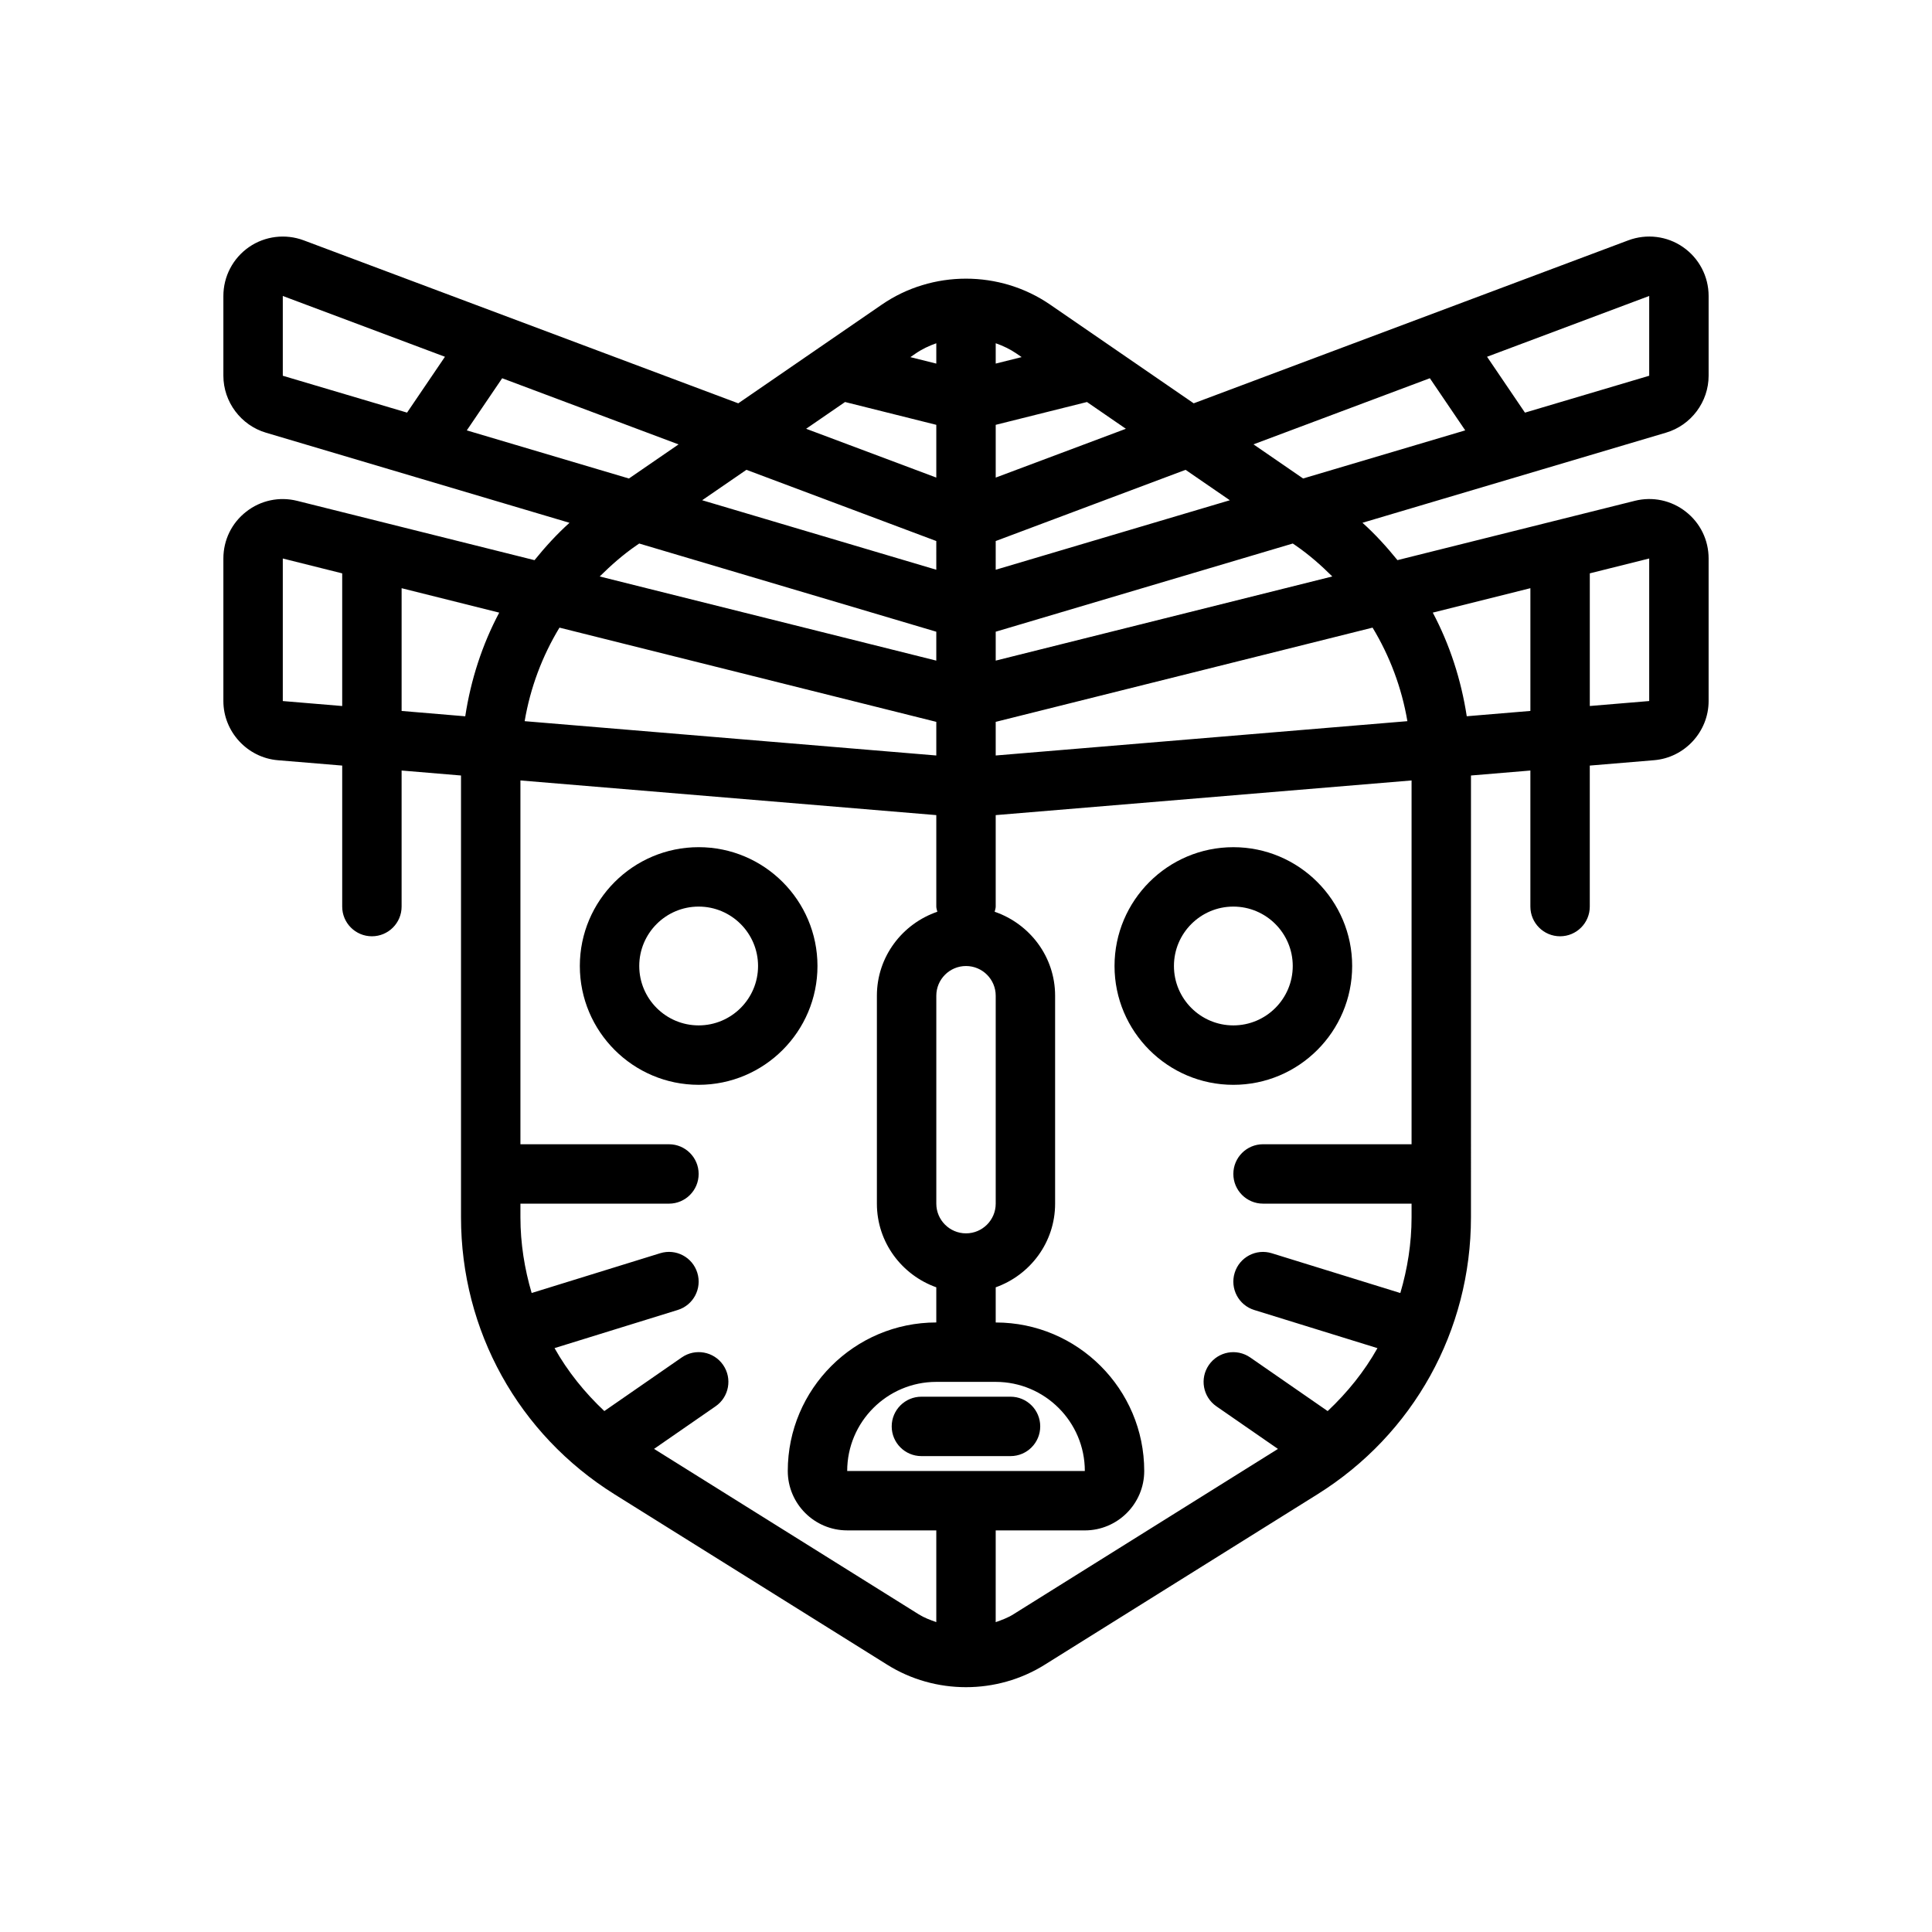 <?xml version="1.0" encoding="UTF-8"?>
<!-- Uploaded to: ICON Repo, www.iconrepo.com, Generator: ICON Repo Mixer Tools -->
<svg fill="#000000" width="800px" height="800px" version="1.1" viewBox="144 144 512 512" xmlns="http://www.w3.org/2000/svg">
 <g>
  <path d="m411.8 514.14h-23.617c-4.352 0-7.871 3.527-7.871 7.871s3.519 7.871 7.871 7.871h23.617c4.352 0 7.871-3.527 7.871-7.871 0.004-4.348-3.516-7.871-7.871-7.871z"/>
  <path d="m470.85 431.49c17.367 0 31.488-14.121 31.488-31.488s-14.121-31.488-31.488-31.488c-17.367 0-31.488 14.121-31.488 31.488 0 17.363 14.121 31.488 31.488 31.488zm0-47.234c8.684 0 15.742 7.062 15.742 15.742 0 8.684-7.062 15.742-15.742 15.742-8.684 0-15.742-7.062-15.742-15.742-0.004-8.68 7.059-15.742 15.742-15.742z"/>
  <path d="m329.15 368.51c-17.367 0-31.488 14.121-31.488 31.488s14.121 31.488 31.488 31.488c17.367 0 31.488-14.121 31.488-31.488s-14.121-31.488-31.488-31.488zm0 47.23c-8.684 0-15.742-7.062-15.742-15.742 0-8.684 7.062-15.742 15.742-15.742 8.684 0 15.742 7.062 15.742 15.742 0.004 8.68-7.059 15.742-15.742 15.742z"/>
  <path d="m590.03 209.49c-4.242-2.953-9.668-3.606-14.508-1.801l-115.18 43.195-38.047-26.16c-13.344-9.172-31.277-9.164-44.602 0l-38.047 26.16-115.18-43.199c-4.816-1.793-10.258-1.141-14.5 1.805-4.242 2.945-6.769 7.777-6.769 12.941v21.145c0 6.918 4.637 13.121 11.273 15.09l80.453 23.883c-3.394 3.047-6.43 6.398-9.273 9.902l-62.898-15.719c-4.723-1.18-9.66-0.141-13.5 2.867-3.852 2.996-6.055 7.523-6.055 12.406v37.777c0 8.125 6.344 15.012 14.438 15.688l17.051 1.418v37.367c0 4.344 3.519 7.871 7.871 7.871 4.352 0 7.871-3.527 7.871-7.871v-36.055l15.742 1.316v117.07c0 30.055 15.215 57.504 40.699 73.43l72.266 45.16c6.336 3.969 13.602 5.945 20.859 5.945 7.258 0 14.531-1.984 20.859-5.945l72.266-45.16c25.48-15.926 40.699-43.375 40.699-73.43l0.004-117.07 15.742-1.316v36.055c0 4.344 3.519 7.871 7.871 7.871s7.871-3.527 7.871-7.871v-37.367l17.051-1.426c8.094-0.668 14.441-7.559 14.441-15.68v-37.777c0-4.879-2.203-9.406-6.062-12.414-3.84-3.008-8.785-4.047-13.5-2.867l-62.898 15.719c-2.844-3.504-5.879-6.856-9.273-9.902l80.453-23.883c6.644-1.961 11.281-8.164 11.281-15.082v-21.145c0-5.164-2.527-9.996-6.773-12.941zm-67.105 34.746 9.375 13.816-42.965 12.754-13.152-9.047zm-15.18 66.094c4.582 7.574 7.723 15.957 9.227 24.789l-109.1 9.094v-8.91zm-139.23 223.5c0-13.02 10.598-23.617 23.617-23.617h15.742c13.02 0 23.617 10.598 23.617 23.617zm31.488-62.977c-4.344 0-7.871-3.535-7.871-7.871v-55.105c0-4.336 3.527-7.871 7.871-7.871s7.871 3.535 7.871 7.871v55.105c0 4.336-3.527 7.871-7.871 7.871zm-7.875-135.55v8.91l-109.09-9.094c1.496-8.832 4.637-17.215 9.227-24.789zm0-40.312-62.047-18.422 11.73-8.062 50.316 18.875zm15.746-7.609 50.316-18.871 11.73 8.062-62.047 18.418zm0-16.816v-13.98l24.184-6.047 10.312 7.094zm6.871-31.93-6.871 1.719v-5.391c1.922 0.676 3.785 1.551 5.512 2.738zm-22.617-3.668v5.391l-6.871-1.715 1.363-0.938c1.723-1.188 3.59-2.07 5.508-2.738zm-24.18 15.57 24.18 6.047v13.98l-34.496-12.934zm-57.277 20.273-42.965-12.754 9.375-13.816 46.742 17.531zm-91.727-48.375 42.973 16.113-10.043 14.801-32.93-9.77zm93.684 66.133 0.77-0.527 78.73 23.371v7.66l-89.199-22.301c2.996-2.969 6.168-5.769 9.699-8.203zm-93.684 41.219v-37.777l15.742 3.938v35.156zm31.488-29.906 25.867 6.473c-4.527 8.516-7.527 17.805-9.004 27.473l-16.863-1.418zm66.898 228.09 16.312-11.289c3.574-2.473 4.465-7.383 1.992-10.957-2.473-3.582-7.383-4.473-10.957-1.992l-20.523 14.211c-5.234-4.93-9.723-10.5-13.195-16.68l32.652-10.109c4.148-1.281 6.473-5.691 5.188-9.848-1.281-4.148-5.668-6.481-9.848-5.188l-34.055 10.539c-1.891-6.422-2.977-13.145-2.977-20.07v-3.606h39.359c4.352 0 7.871-3.527 7.871-7.871s-3.519-7.871-7.871-7.871h-39.359v-96.414l110.21 9.188v24.246c0 0.488 0.188 0.906 0.277 1.363-9.281 3.188-16.02 11.902-16.02 22.254v55.105c0 10.25 6.606 18.91 15.742 22.168v9.316c-21.703 0-39.359 17.656-39.359 39.359 0 8.684 7.062 15.742 15.742 15.742h23.617v24.309c-1.59-0.559-3.188-1.141-4.644-2.055zm200.75-80.734h-39.359c-4.352 0-7.871 3.527-7.871 7.871s3.519 7.871 7.871 7.871h39.359v3.606c0 6.926-1.086 13.656-2.977 20.082l-34.055-10.539c-4.164-1.301-8.566 1.039-9.848 5.188-1.281 4.156 1.039 8.566 5.188 9.848l32.652 10.109c-3.465 6.18-7.957 11.746-13.195 16.68l-20.523-14.211c-3.59-2.481-8.477-1.59-10.957 1.992-2.473 3.574-1.582 8.477 1.992 10.957l16.312 11.289-70.156 43.855c-1.457 0.914-3.055 1.488-4.644 2.055l0.004-24.316h23.617c8.684 0 15.742-7.062 15.742-15.742 0-21.703-17.656-39.359-39.359-39.359v-9.32c9.141-3.258 15.742-11.918 15.742-22.168v-55.105c0-10.352-6.738-19.066-16.02-22.254 0.086-0.457 0.277-0.875 0.277-1.363v-24.246l110.21-9.188zm62.977-155.23v37.777l-15.742 1.316v-35.156zm-31.488 7.871v32.527l-16.863 1.41c-1.488-9.66-4.488-18.949-9.004-27.465zm-62.195-11.312c3.535 2.434 6.715 5.234 9.699 8.203l-89.199 22.301v-7.66l78.727-23.371zm93.684-44.988-32.93 9.777-10.043-14.809 42.973-16.113z"/>
 </g>
</svg>